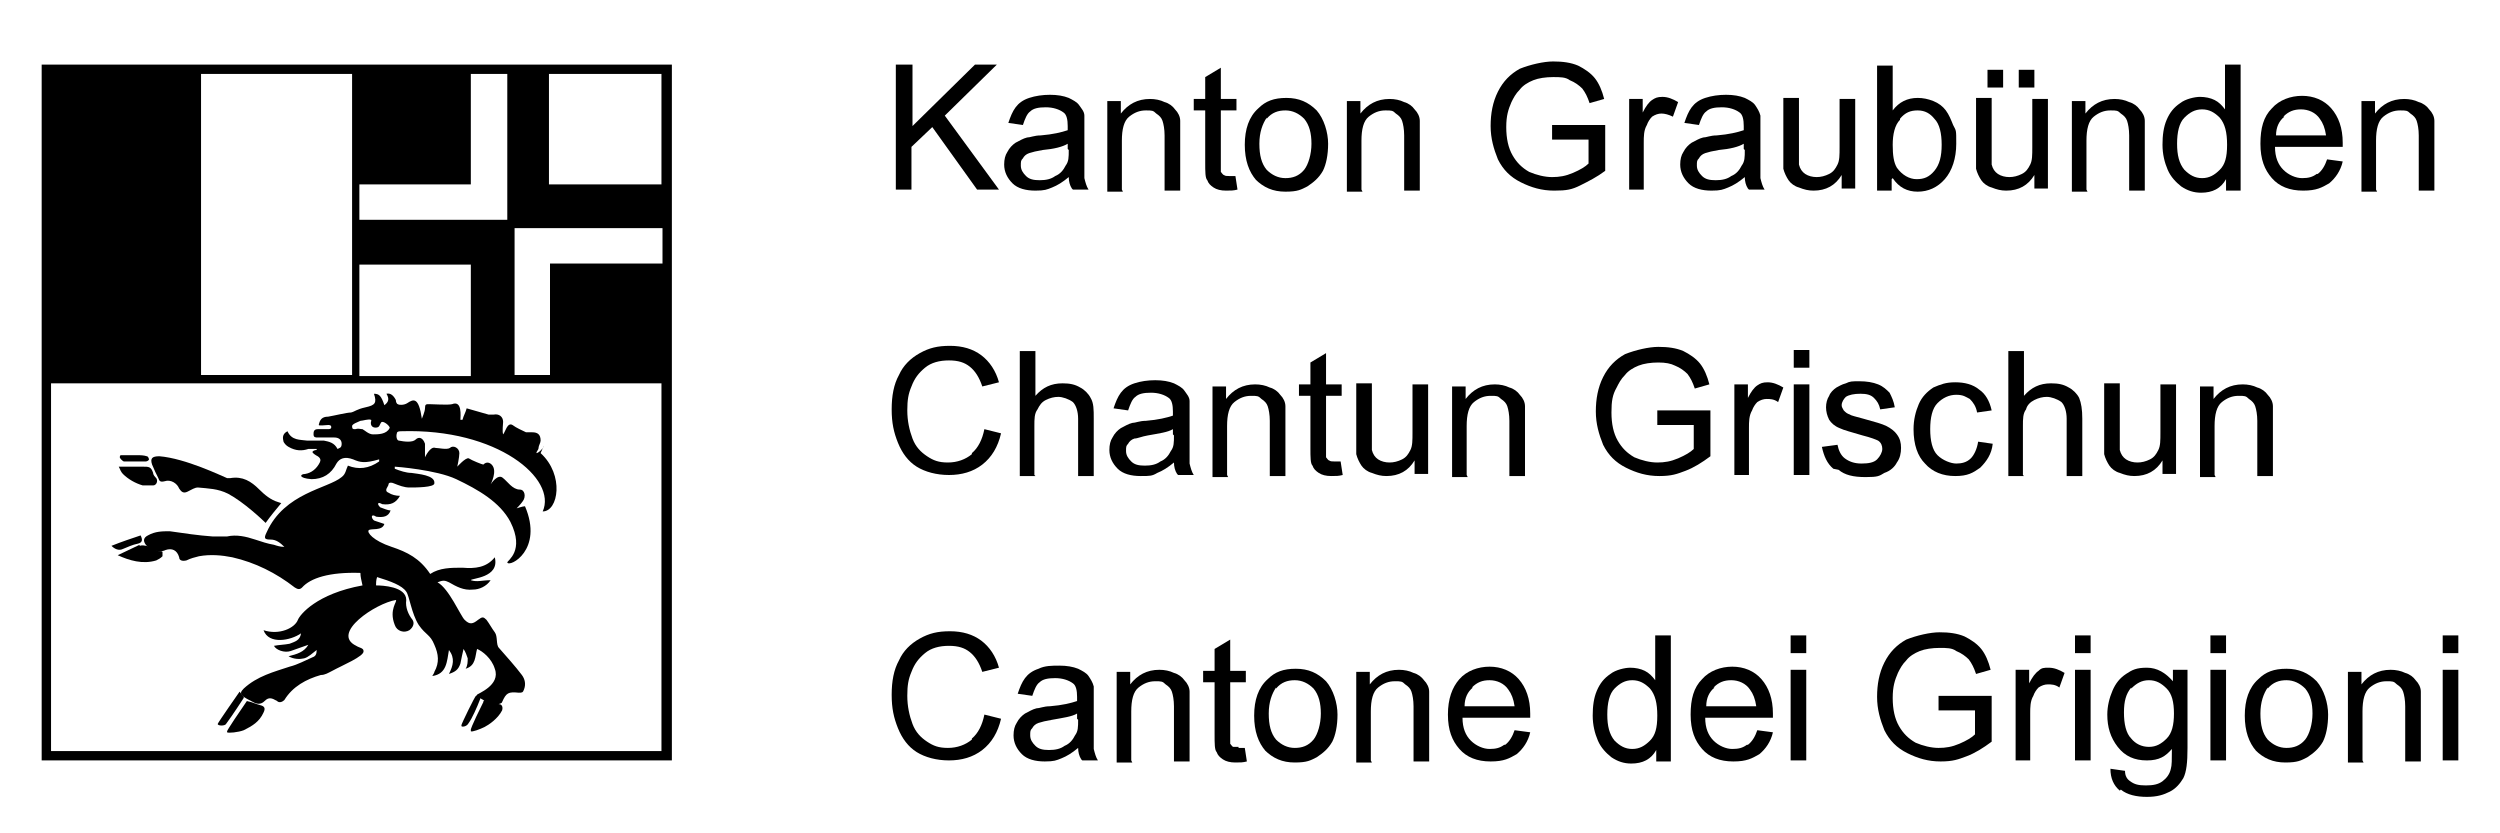<?xml version="1.0" encoding="UTF-8"?>
<svg id="Ebene_1" xmlns="http://www.w3.org/2000/svg" xmlns:serif="http://www.serif.com/" version="1.1" viewBox="0 0 240 80">
  <!-- Generator: Adobe Illustrator 29.8.2, SVG Export Plug-In . SVG Version: 2.1.1 Build 3)  -->
  <path d="M87.5,18.2v-4.1l2-1.9,4.3,6h2.1l-5.2-7.1,5-4.9h-2.1l-6,5.9v-5.9h-1.6v12h1.6Z"/>
  <path d="M103,18.2h1.5c-.2-.3-.3-.7-.4-1.1,0-.4,0-1.2,0-2.6v-2c0-.7,0-1.1,0-1.4,0-.4-.3-.7-.5-1-.2-.3-.6-.5-1-.7-.5-.2-1.1-.3-1.8-.3s-1.4.1-2,.3c-.6.2-1,.5-1.3.9-.3.4-.5.9-.7,1.5l1.4.2c.2-.6.4-1.1.7-1.3.3-.3.8-.4,1.5-.4s1.3.2,1.7.5c.3.2.4.7.4,1.3v.4c-.6.2-1.4.4-2.6.5-.6,0-1,.2-1.3.2-.4.1-.7.3-1.1.5-.3.2-.6.5-.8.9-.2.3-.3.7-.3,1.2,0,.7.3,1.3.8,1.8.5.5,1.3.7,2.2.7s1.1-.1,1.6-.3c.5-.2,1-.5,1.6-1,0,.4.1.8.3,1.1h0ZM102.6,14.4c0,.7,0,1.1-.3,1.5-.2.4-.5.8-1,1-.4.3-.9.4-1.5.4s-1-.1-1.3-.4c-.3-.3-.5-.6-.5-1s0-.5.2-.7c.1-.2.3-.4.6-.5.3-.1.7-.2,1.3-.3,1.1-.1,1.9-.3,2.4-.6v.5Z"/>
  <path d="M107.7,18.2v-4.7c0-1.1.2-1.9.7-2.3.5-.4,1-.6,1.6-.6s.7,0,1,.3c.3.2.5.4.6.7.1.3.2.8.2,1.4v5.3h1.5v-5.3c0-.7,0-1.2,0-1.4,0-.4-.2-.8-.5-1.1-.2-.3-.6-.6-1-.7-.4-.2-.9-.3-1.4-.3-1.2,0-2.1.5-2.8,1.4v-1.2h-1.3v8.7s1.5,0,1.5,0Z"/>
  <path d="M118,16.9c-.2,0-.4,0-.5-.1-.1,0-.2-.2-.3-.3,0-.1,0-.4,0-.8v-5.1h1.5v-1.1h-1.5v-3l-1.5.9v2.1h-1.1v1.1h1.1v5c0,.9,0,1.5.2,1.7.1.3.3.5.6.7.3.2.7.3,1.2.3s.7,0,1.1-.1l-.2-1.3c-.3,0-.5,0-.6,0Z"/>
  <path d="M120.5,17.2c.8.8,1.7,1.2,2.9,1.2s1.5-.2,2.1-.5c.6-.4,1.1-.8,1.5-1.5.3-.6.5-1.5.5-2.6s-.4-2.4-1.1-3.2c-.8-.8-1.7-1.2-2.9-1.2s-2,.3-2.7,1c-.9.8-1.3,2-1.3,3.5s.4,2.6,1.1,3.4ZM121.6,11.4c.5-.6,1.1-.8,1.8-.8s1.3.3,1.8.8c.5.6.7,1.4.7,2.4s-.3,2-.7,2.5c-.5.6-1.1.8-1.8.8s-1.3-.3-1.8-.8c-.5-.6-.7-1.4-.7-2.5s.3-1.9.7-2.5Z"/>
  <path d="M130.7,18.2v-4.7c0-1.1.2-1.9.7-2.3.5-.4,1-.6,1.6-.6s.7,0,1,.3c.3.2.5.4.6.7.1.3.2.8.2,1.4v5.3h1.5v-5.3c0-.7,0-1.2,0-1.4,0-.4-.2-.8-.5-1.1-.2-.3-.6-.6-1-.7-.4-.2-.9-.3-1.4-.3-1.2,0-2.1.5-2.8,1.4v-1.2h-1.3v8.7h1.5,0Z"/>
  <path d="M152.5,13.5v2.2c-.3.3-.8.6-1.5.9-.7.3-1.3.4-2,.4s-1.5-.2-2.2-.5c-.7-.4-1.2-.9-1.6-1.6-.4-.7-.6-1.6-.6-2.7s.2-1.7.5-2.4c.2-.4.4-.8.8-1.2.3-.4.8-.7,1.3-.9.5-.2,1.2-.3,1.9-.3s1.2,0,1.6.3c.5.2.9.5,1.2.8.3.4.5.8.7,1.4l1.4-.4c-.2-.8-.5-1.5-.9-2-.4-.5-1-.9-1.6-1.2-.7-.3-1.5-.4-2.4-.4s-2.2.3-3.2.7c-.9.5-1.6,1.2-2.1,2.2-.5,1-.7,2.1-.7,3.3s.3,2.2.7,3.2c.5,1,1.2,1.7,2.2,2.2,1,.5,2,.8,3.2.8s1.7-.1,2.5-.5,1.6-.8,2.4-1.4v-4.4h-5.1v1.4h3.5,0Z"/>
  <path d="M157.8,18.2v-4.5c0-.6,0-1.2.3-1.7.1-.3.3-.6.5-.8.3-.2.6-.3.9-.3s.7.1,1.1.3l.5-1.4c-.5-.3-1-.5-1.5-.5s-.7.1-1,.3c-.3.2-.6.6-.9,1.2v-1.3h-1.3v8.7s1.5,0,1.5,0Z"/>
  <path d="M167.9,18.2h1.5c-.2-.3-.3-.7-.4-1.1,0-.4,0-1.2,0-2.6v-2c0-.7,0-1.1,0-1.4-.1-.4-.3-.7-.5-1-.2-.3-.6-.5-1-.7-.5-.2-1.1-.3-1.8-.3s-1.4.1-2,.3c-.6.2-1,.5-1.3.9-.3.4-.5.9-.7,1.5l1.4.2c.2-.6.4-1.1.7-1.3.3-.3.8-.4,1.5-.4s1.3.2,1.7.5c.3.2.4.7.4,1.3v.4c-.6.2-1.4.4-2.6.5-.6,0-1,.2-1.3.2-.4.1-.7.3-1.1.5-.3.2-.6.5-.8.9-.2.3-.3.7-.3,1.2,0,.7.3,1.3.8,1.8.5.5,1.3.7,2.2.7s1.1-.1,1.6-.3c.5-.2,1-.5,1.6-1,0,.4.1.8.3,1.1h0ZM167.5,14.4c0,.7,0,1.1-.3,1.5-.2.4-.5.8-1,1-.4.3-.9.4-1.5.4s-1-.1-1.3-.4c-.3-.3-.5-.6-.5-1s0-.5.2-.7c.1-.2.3-.4.6-.5.3-.1.7-.2,1.3-.3,1.1-.1,1.9-.3,2.4-.6v.5Z"/>
  <path d="M178.1,18.2v-8.7h-1.5v4.6c0,.8,0,1.3-.2,1.7-.2.4-.4.7-.8.9-.4.2-.8.3-1.2.3s-.8-.1-1.1-.3c-.3-.2-.5-.5-.6-.9,0-.3,0-.8,0-1.6v-4.8h-1.5v5.4c0,.6,0,1.1,0,1.4.1.4.3.8.5,1.1.2.3.6.6,1,.7.5.2.9.3,1.4.3,1.2,0,2.1-.5,2.7-1.5v1.3h1.3Z"/>
  <path d="M181.7,17.1c.6.9,1.4,1.3,2.4,1.3s1.9-.4,2.6-1.2c.7-.8,1.1-2,1.1-3.4s0-1.2-.3-1.8c-.2-.5-.4-1-.7-1.4-.3-.4-.7-.7-1.2-.9-.5-.2-1-.3-1.5-.3-1,0-1.8.4-2.4,1.2v-4.3h-1.5v12h1.4v-1.1h0ZM182.4,11.4c.5-.6,1-.8,1.7-.8s1.2.3,1.6.8c.5.5.7,1.4.7,2.5s-.2,1.9-.7,2.5c-.5.6-1,.8-1.7.8s-1.4-.4-1.9-1.1c-.3-.5-.4-1.2-.4-2.2s.2-1.9.7-2.4Z"/>
  <path d="M196.6,18.2v-8.7h-1.5v4.6c0,.8,0,1.3-.2,1.7-.2.4-.4.7-.8.9-.4.2-.8.3-1.2.3s-.8-.1-1.1-.3c-.3-.2-.5-.5-.6-.9,0-.3,0-.8,0-1.6v-4.8h-1.5v5.4c0,.6,0,1.1,0,1.4.1.4.3.8.5,1.1.2.3.6.6,1,.7.5.2.9.3,1.4.3,1.2,0,2.1-.5,2.7-1.5v1.3h1.3ZM192.3,8.4v-1.7h-1.5v1.7h1.5ZM195.3,8.4v-1.7h-1.5v1.7h1.5Z"/>
  <path d="M200.3,18.2v-4.7c0-1.1.2-1.9.7-2.3.5-.4,1-.6,1.6-.6s.7,0,1,.3c.3.2.5.4.6.7.1.3.2.8.2,1.4v5.3h1.5v-5.3c0-.7,0-1.2,0-1.4,0-.4-.2-.8-.5-1.1-.2-.3-.6-.6-1-.7-.4-.2-.9-.3-1.4-.3-1.2,0-2.1.5-2.8,1.4v-1.2h-1.3v8.7h1.5,0Z"/>
  <path d="M215.1,18.2V6.2h-1.5v4.3c-.3-.4-.6-.7-1-.9-.4-.2-.9-.3-1.4-.3s-1.4.2-1.9.6c-.6.4-1,.9-1.3,1.6-.3.7-.4,1.5-.4,2.4s.2,1.7.5,2.4c.3.7.8,1.2,1.3,1.6.6.4,1.2.6,1.9.6,1.1,0,1.9-.4,2.4-1.3v1.1h1.4ZM209.7,11.3c.5-.5,1-.8,1.7-.8s1.2.3,1.7.8c.5.6.7,1.4.7,2.6s-.2,1.9-.7,2.4c-.5.5-1,.8-1.7.8s-1.2-.3-1.7-.8c-.5-.6-.7-1.4-.7-2.5s.2-2,.7-2.5h0Z"/>
  <path d="M222.4,16.7c-.4.3-.8.4-1.4.4s-1.3-.3-1.8-.8c-.5-.5-.8-1.2-.8-2.2h6.5v-.4c0-1.4-.4-2.5-1.1-3.3-.7-.8-1.7-1.2-2.8-1.2s-2.2.4-2.9,1.2c-.8.8-1.1,1.9-1.1,3.4s.4,2.5,1.1,3.3c.7.8,1.7,1.2,3,1.2s1.8-.3,2.5-.7c.6-.5,1.1-1.2,1.3-2.1l-1.5-.2c-.2.6-.5,1.1-.9,1.4h0ZM219.2,11.2c.5-.5,1-.7,1.7-.7s1.4.3,1.8.9c.3.4.5.9.6,1.6h-4.8c0-.8.3-1.4.8-1.8Z"/>
  <path d="M228.1,18.2v-4.7c0-1.1.2-1.9.7-2.3.5-.4,1-.6,1.6-.6s.7,0,1,.3c.3.2.5.4.6.7.1.3.2.8.2,1.4v5.3h1.5v-5.3c0-.7,0-1.2,0-1.4,0-.4-.2-.8-.5-1.1-.2-.3-.6-.6-1-.7-.4-.2-.9-.3-1.4-.3-1.2,0-2.1.5-2.8,1.4v-1.2h-1.3v8.7s1.5,0,1.5,0Z"/>
  <path d="M93.3,43.6c-.6.5-1.4.8-2.3.8s-1.4-.2-2-.6c-.6-.4-1.1-.9-1.4-1.7-.3-.8-.5-1.7-.5-2.7s.1-1.6.4-2.3c.3-.8.7-1.3,1.3-1.8.6-.5,1.4-.7,2.3-.7s1.5.2,2,.6c.5.4.9,1,1.2,1.9l1.6-.4c-.3-1.1-.9-2-1.7-2.6-.8-.6-1.8-.9-3-.9s-2,.2-2.9.7c-.9.5-1.6,1.2-2,2.1-.5.9-.7,2-.7,3.3s.2,2.2.6,3.2c.4,1,1,1.8,1.8,2.3.8.5,1.9.8,3.1.8s2.3-.3,3.2-1c.9-.7,1.5-1.7,1.8-3l-1.6-.4c-.2,1-.6,1.8-1.2,2.3Z"/>
  <path d="M99.3,45.6v-4.7c0-.7,0-1.2.3-1.6.2-.4.4-.7.8-.9.4-.2.8-.3,1.2-.3s1,.2,1.4.5c.3.3.5.9.5,1.6v5.5h1.5v-5.5c0-.9,0-1.5-.3-2-.2-.4-.6-.8-1-1-.5-.3-1-.4-1.7-.4-1.1,0-1.9.4-2.6,1.2v-4.3h-1.5v12s1.5,0,1.5,0Z"/>
  <path d="M113.1,45.6h1.5c-.2-.3-.3-.7-.4-1.1,0-.4,0-1.2,0-2.6v-2c0-.7,0-1.1,0-1.4,0-.4-.3-.7-.5-1-.2-.3-.6-.5-1-.7-.5-.2-1.1-.3-1.8-.3s-1.4.1-2,.3c-.6.2-1,.5-1.3.9-.3.4-.5.9-.7,1.5l1.4.2c.2-.6.4-1.1.7-1.3.3-.3.8-.4,1.5-.4s1.3.2,1.7.5c.3.2.4.7.4,1.3v.4c-.6.2-1.4.4-2.6.5-.6,0-1,.2-1.3.2-.4.1-.7.3-1.1.5-.3.2-.6.5-.8.9-.2.3-.3.7-.3,1.2,0,.7.3,1.3.8,1.8.5.5,1.3.7,2.2.7s1.1,0,1.6-.3c.5-.2,1-.5,1.6-1,0,.4.1.8.3,1.1h0ZM112.7,41.8c0,.7,0,1.1-.3,1.5-.2.4-.5.8-1,1-.4.3-.9.4-1.5.4s-1-.1-1.3-.4c-.3-.3-.5-.6-.5-1s0-.5.2-.7c.1-.2.3-.4.6-.5.3,0,.7-.2,1.3-.3,1.1-.2,1.9-.3,2.4-.6v.5Z"/>
  <path d="M117.8,45.6v-4.7c0-1.1.2-1.9.7-2.3.5-.4,1-.6,1.6-.6s.7,0,1,.3c.3.2.5.4.6.7.1.3.2.8.2,1.4v5.3h1.5v-5.3c0-.7,0-1.2,0-1.4,0-.4-.2-.8-.5-1.1-.2-.3-.6-.6-1-.7-.4-.2-.9-.3-1.4-.3-1.2,0-2.1.5-2.8,1.4v-1.2h-1.3v8.7h1.5Z"/>
  <path d="M128.1,44.3c-.2,0-.4,0-.5-.1-.1,0-.2-.2-.3-.3,0-.1,0-.4,0-.8v-5.1h1.5v-1.1h-1.5v-3l-1.5.9v2.1h-1.1v1.1h1.1v5c0,.9,0,1.5.2,1.7.1.3.3.5.6.7.3.2.7.3,1.2.3s.7,0,1.1-.1l-.2-1.3c-.3,0-.5,0-.6,0Z"/>
  <path d="M137.1,45.6v-8.7h-1.5v4.6c0,.8,0,1.3-.2,1.7-.2.4-.4.7-.8.9-.4.2-.8.3-1.2.3s-.8-.1-1.1-.3c-.3-.2-.5-.5-.6-.9,0-.3,0-.8,0-1.6v-4.8h-1.5v5.4c0,.6,0,1.1,0,1.4.1.4.3.8.5,1.1.2.3.6.6,1,.7.5.2.9.3,1.4.3,1.2,0,2.1-.5,2.7-1.5v1.3s1.3,0,1.3,0Z"/>
  <path d="M140.8,45.6v-4.7c0-1.1.2-1.9.7-2.3.5-.4,1-.6,1.6-.6s.7,0,1,.3c.3.2.5.4.6.7.1.3.2.8.2,1.4v5.3h1.5v-5.3c0-.7,0-1.2,0-1.4,0-.4-.2-.8-.5-1.1-.2-.3-.6-.6-1-.7-.4-.2-.9-.3-1.4-.3-1.2,0-2.1.5-2.8,1.4v-1.2h-1.3v8.7h1.5,0Z"/>
  <path d="M162.6,40.9v2.2c-.3.3-.8.6-1.5.9s-1.3.4-2,.4-1.5-.2-2.2-.5c-.7-.4-1.2-.9-1.6-1.6-.4-.7-.6-1.6-.6-2.7s.1-1.7.5-2.4c.2-.4.4-.8.8-1.2.3-.4.8-.7,1.3-.9.5-.2,1.2-.3,1.9-.3s1.2.1,1.6.3c.5.2.9.5,1.2.8.3.4.5.8.7,1.4l1.4-.4c-.2-.8-.5-1.5-.9-2-.4-.5-1-.9-1.6-1.2-.7-.3-1.5-.4-2.4-.4s-2.2.3-3.2.7c-.9.5-1.6,1.2-2.1,2.2-.5,1-.7,2.1-.7,3.3s.3,2.2.7,3.2c.5,1,1.2,1.7,2.2,2.2s2,.8,3.2.8,1.7-.2,2.5-.5,1.6-.8,2.4-1.4v-4.4h-5.1v1.4h3.5,0Z"/>
  <path d="M167.9,45.6v-4.5c0-.6,0-1.2.3-1.7.1-.3.3-.6.5-.8.3-.2.6-.3.9-.3s.7,0,1.1.3l.5-1.4c-.5-.3-1-.5-1.5-.5s-.7.1-1,.3c-.3.2-.6.6-.9,1.2v-1.3h-1.3v8.7h1.5,0Z"/>
  <path d="M173.7,35.3v-1.7h-1.5v1.7h1.5ZM173.7,45.6v-8.7h-1.5v8.7h1.5Z"/>
  <path d="M176.5,45.1c.6.5,1.4.7,2.6.7s1.3-.1,1.8-.4c.6-.2,1-.6,1.2-1,.3-.4.4-.9.4-1.4s-.1-.9-.4-1.3c-.2-.3-.6-.6-1-.8-.4-.2-1.1-.4-2.2-.7-.7-.2-1.2-.3-1.3-.4-.3-.1-.4-.2-.6-.4-.1-.2-.2-.3-.2-.5,0-.3.2-.6.4-.8.3-.2.8-.3,1.4-.3s1,.1,1.3.4c.3.3.5.6.6,1.1l1.4-.2c-.1-.6-.3-1-.5-1.4-.3-.3-.6-.6-1.1-.8-.5-.2-1.1-.3-1.8-.3s-.9,0-1.3.2c-.4.1-.7.3-.9.4-.3.2-.6.5-.7.8-.2.3-.3.7-.3,1.1s.1.8.3,1.2c.2.3.5.6,1,.8.4.2,1.2.4,2.2.7.8.2,1.3.4,1.5.5.3.2.4.5.4.8s-.2.7-.5,1c-.3.3-.8.4-1.5.4s-1.2-.2-1.6-.5c-.4-.3-.6-.8-.7-1.3l-1.5.2c.2.9.5,1.6,1.1,2.1Z"/>
  <path d="M189.2,44c-.4.4-.9.5-1.4.5s-1.3-.3-1.8-.8c-.5-.5-.7-1.4-.7-2.5s.2-2,.7-2.5c.5-.5,1.1-.8,1.8-.8s.9.2,1.3.4c.3.3.6.7.7,1.3l1.4-.2c-.2-.9-.6-1.6-1.2-2-.6-.5-1.4-.7-2.3-.7s-1.4.2-2.1.5c-.6.4-1.1.9-1.4,1.6-.3.7-.5,1.5-.5,2.4,0,1.5.4,2.6,1.1,3.3.7.8,1.7,1.2,2.9,1.2s1.7-.3,2.4-.8c.6-.6,1.1-1.3,1.2-2.3l-1.4-.2c-.1.7-.4,1.3-.7,1.6Z"/>
  <path d="M194.2,45.6v-4.7c0-.7,0-1.2.3-1.6.1-.4.4-.7.8-.9.4-.2.8-.3,1.2-.3s1,.2,1.4.5c.3.3.5.9.5,1.6v5.5h1.5v-5.5c0-.9-.1-1.5-.3-2-.2-.4-.6-.8-1-1-.5-.3-1-.4-1.7-.4-1.1,0-1.9.4-2.6,1.2v-4.3h-1.5v12h1.5,0Z"/>
  <path d="M208.9,45.6v-8.7h-1.5v4.6c0,.8,0,1.3-.2,1.7-.2.4-.4.7-.8.9-.4.2-.8.3-1.2.3s-.8-.1-1.1-.3c-.3-.2-.5-.5-.6-.9,0-.3,0-.8,0-1.6v-4.8h-1.5v5.4c0,.6,0,1.1,0,1.4.1.4.3.8.5,1.1.2.3.6.6,1,.7.5.2.9.3,1.4.3,1.2,0,2.1-.5,2.7-1.5v1.3h1.3Z"/>
  <path d="M212.6,45.6v-4.7c0-1.1.2-1.9.7-2.3.5-.4,1-.6,1.6-.6s.7,0,1,.3c.3.2.5.4.6.7.1.3.2.8.2,1.4v5.3h1.5v-5.3c0-.7,0-1.2,0-1.4,0-.4-.2-.8-.5-1.1-.2-.3-.6-.6-1-.7-.4-.2-.9-.3-1.4-.3-1.2,0-2.1.5-2.8,1.4v-1.2h-1.3v8.7h1.5,0Z"/>
  <path d="M93.3,71c-.6.5-1.4.8-2.3.8s-1.4-.2-2-.6c-.6-.4-1.1-.9-1.4-1.7-.3-.8-.5-1.7-.5-2.7s.1-1.6.4-2.3c.3-.8.7-1.3,1.3-1.8.6-.5,1.4-.7,2.3-.7s1.5.2,2,.6c.5.4.9,1,1.2,1.9l1.6-.4c-.3-1.1-.9-2-1.7-2.6-.8-.6-1.8-.9-3-.9s-2,.2-2.9.7c-.9.5-1.6,1.2-2,2.1-.5.9-.7,2-.7,3.3s.2,2.2.6,3.2c.4,1,1,1.8,1.8,2.3.8.5,1.9.8,3.1.8s2.3-.3,3.2-1c.9-.7,1.5-1.7,1.8-3l-1.6-.4c-.2,1-.6,1.8-1.2,2.3h0Z"/>
  <path d="M103.9,73h1.5c-.2-.3-.3-.7-.4-1.1,0-.4,0-1.2,0-2.6v-2c0-.7,0-1.1,0-1.4-.1-.4-.3-.7-.5-1-.2-.3-.6-.5-1-.7-.5-.2-1.1-.3-1.8-.3s-1.4,0-2,.3c-.6.2-1,.5-1.3.9-.3.4-.5.9-.7,1.5l1.4.2c.2-.6.4-1.1.7-1.3.3-.3.8-.4,1.5-.4s1.3.2,1.7.5c.3.2.4.7.4,1.3v.4c-.6.2-1.4.4-2.6.5-.6,0-1,.2-1.3.2-.4.1-.7.3-1.1.5-.3.2-.6.5-.8.9-.2.3-.3.7-.3,1.2,0,.7.3,1.3.8,1.8.5.5,1.3.7,2.2.7s1.1-.1,1.6-.3c.5-.2,1-.5,1.6-1,0,.4.1.8.3,1.1h0ZM103.5,69.1c0,.7,0,1.1-.3,1.5-.2.4-.5.8-1,1-.4.3-.9.4-1.5.4s-1-.1-1.3-.4c-.3-.3-.5-.6-.5-1s0-.5.2-.7c.1-.2.3-.4.6-.5.3-.1.7-.2,1.3-.3,1.1-.2,1.9-.3,2.4-.6v.5Z"/>
  <path d="M108.6,73v-4.7c0-1.1.2-1.9.7-2.3.5-.4,1-.6,1.6-.6s.7,0,1,.3c.3.2.5.4.6.7.1.3.2.8.2,1.4v5.3h1.5v-5.3c0-.7,0-1.2,0-1.4,0-.4-.2-.8-.5-1.1-.2-.3-.6-.6-1-.7-.4-.2-.9-.3-1.4-.3-1.2,0-2.1.5-2.8,1.4v-1.2h-1.3v8.7s1.5,0,1.5,0Z"/>
  <path d="M118.9,71.7c-.2,0-.4,0-.5,0-.1,0-.2-.2-.3-.3,0-.1,0-.4,0-.8v-5.1h1.5v-1.1h-1.5v-3l-1.5.9v2.1h-1.1v1.1h1.1v5c0,.9,0,1.5.2,1.7.1.3.3.5.6.7.3.2.7.3,1.2.3s.7,0,1.1-.1l-.2-1.3c-.3,0-.5,0-.6,0Z"/>
  <path d="M121.4,72c.8.8,1.7,1.2,2.9,1.2s1.5-.2,2.1-.5c.6-.4,1.1-.8,1.5-1.5.3-.6.5-1.5.5-2.6s-.4-2.4-1.1-3.2c-.8-.8-1.7-1.2-2.9-1.2s-2,.3-2.7,1c-.9.8-1.3,2-1.3,3.5s.4,2.6,1.1,3.4h0ZM122.5,66.1c.5-.6,1.1-.8,1.8-.8s1.3.3,1.8.8c.5.6.7,1.4.7,2.4s-.3,2-.7,2.5c-.5.6-1.1.8-1.8.8s-1.3-.3-1.8-.8c-.5-.6-.7-1.4-.7-2.5s.3-1.9.7-2.5Z"/>
  <path d="M131.6,73v-4.7c0-1.1.2-1.9.7-2.3.5-.4,1-.6,1.6-.6s.7,0,1,.3c.3.2.5.4.6.7.1.3.2.8.2,1.4v5.3h1.5v-5.3c0-.7,0-1.2,0-1.4,0-.4-.2-.8-.5-1.1-.2-.3-.6-.6-1-.7-.4-.2-.9-.3-1.4-.3-1.2,0-2.1.5-2.8,1.4v-1.2h-1.3v8.7s1.5,0,1.5,0Z"/>
  <path d="M144.4,71.5c-.4.3-.8.4-1.4.4s-1.3-.3-1.8-.8c-.5-.5-.8-1.2-.8-2.2h6.5v-.4c0-1.4-.4-2.5-1.1-3.3-.7-.8-1.7-1.2-2.8-1.2s-2.2.4-2.9,1.2-1.1,1.9-1.1,3.4.4,2.5,1.1,3.3c.7.8,1.7,1.2,3,1.2s1.8-.3,2.5-.7c.6-.5,1.1-1.2,1.3-2.1l-1.5-.2c-.2.6-.5,1.1-.9,1.4h0ZM141.3,66c.5-.5,1-.7,1.7-.7s1.4.3,1.8.9c.3.4.5.9.6,1.6h-4.8c0-.8.3-1.4.8-1.8Z"/>
  <path d="M160.4,73v-12h-1.5v4.3c-.3-.4-.6-.7-1-.9-.4-.2-.9-.3-1.4-.3s-1.4.2-1.9.6c-.6.4-1,.9-1.3,1.6-.3.7-.4,1.5-.4,2.4s.2,1.7.5,2.4c.3.7.8,1.2,1.3,1.6.6.4,1.2.6,1.9.6,1.1,0,1.9-.4,2.4-1.3v1.1h1.4ZM155,66.1c.5-.5,1-.8,1.7-.8s1.2.3,1.7.8c.5.6.7,1.4.7,2.6s-.2,1.9-.7,2.4c-.5.5-1,.8-1.7.8s-1.2-.3-1.7-.8c-.5-.6-.7-1.4-.7-2.5s.2-2,.7-2.5Z"/>
  <path d="M167.7,71.5c-.4.3-.8.4-1.4.4s-1.3-.3-1.8-.8c-.5-.5-.8-1.2-.8-2.2h6.5v-.4c0-1.4-.4-2.5-1.1-3.3-.7-.8-1.7-1.2-2.8-1.2s-2.2.4-2.9,1.2c-.8.8-1.1,1.9-1.1,3.4s.4,2.5,1.1,3.3c.7.8,1.7,1.2,3,1.2s1.8-.3,2.5-.7c.6-.5,1.1-1.2,1.3-2.1l-1.5-.2c-.2.6-.5,1.1-.9,1.4h0ZM164.5,66c.5-.5,1-.7,1.7-.7s1.4.3,1.8.9c.3.4.5.9.6,1.6h-4.8c0-.8.3-1.4.8-1.8Z"/>
  <path d="M173.4,62.7v-1.7h-1.5v1.7h1.5ZM173.4,73v-8.7h-1.5v8.7s1.5,0,1.5,0Z"/>
  <path d="M189.6,68.3v2.2c-.3.3-.8.6-1.5.9s-1.3.4-2,.4-1.5-.2-2.2-.5c-.7-.4-1.2-.9-1.6-1.6-.4-.7-.6-1.6-.6-2.7s.2-1.7.5-2.4c.2-.4.4-.8.8-1.2.3-.4.8-.7,1.3-.9.5-.2,1.2-.3,1.9-.3s1.2,0,1.6.3c.5.2.9.5,1.2.8.3.4.5.8.7,1.4l1.4-.4c-.2-.8-.5-1.5-.9-2-.4-.5-1-.9-1.6-1.2-.7-.3-1.5-.4-2.4-.4s-2.2.3-3.2.7c-.9.5-1.6,1.2-2.1,2.2-.5,1-.7,2.1-.7,3.3s.3,2.2.7,3.2c.5,1,1.2,1.7,2.2,2.2,1,.5,2,.8,3.2.8s1.7-.2,2.5-.5,1.6-.8,2.4-1.4v-4.4h-5.1v1.4h3.5,0Z"/>
  <path d="M194.9,73v-4.5c0-.6,0-1.2.3-1.7.1-.3.3-.6.5-.8.3-.2.6-.3.9-.3s.7,0,1.1.3l.5-1.4c-.5-.3-1-.5-1.5-.5s-.7,0-1,.3c-.3.2-.6.6-.9,1.2v-1.3h-1.3v8.7s1.5,0,1.5,0Z"/>
  <path d="M200.7,62.7v-1.7h-1.5v1.7h1.5ZM200.7,73v-8.7h-1.5v8.7s1.5,0,1.5,0Z"/>
  <path d="M203.6,75.8c.6.5,1.5.7,2.5.7s1.6-.2,2.2-.5c.6-.3,1-.8,1.3-1.3.3-.6.4-1.5.4-2.9v-7.5h-1.4v1.1c-.7-.8-1.5-1.3-2.5-1.3s-1.4.2-2,.6-1,.9-1.3,1.6c-.3.7-.5,1.5-.5,2.3,0,1.2.3,2.2,1,3.1.7.9,1.6,1.3,2.8,1.3s1.8-.4,2.4-1.1c0,1,0,1.6-.1,1.9-.1.5-.4.9-.8,1.2-.4.3-.9.4-1.6.4s-1.1-.1-1.5-.4c-.3-.2-.5-.5-.5-1l-1.4-.2c0,.9.3,1.6.9,2.1h0ZM204.6,66.1c.5-.5,1-.8,1.7-.8s1.2.3,1.7.8c.5.5.7,1.3.7,2.4s-.2,1.9-.7,2.4c-.5.5-1,.8-1.7.8s-1.3-.3-1.7-.8c-.5-.5-.7-1.4-.7-2.5s.2-1.8.7-2.4Z"/>
  <path d="M213.7,62.7v-1.7h-1.5v1.7h1.5ZM213.7,73v-8.7h-1.5v8.7s1.5,0,1.5,0Z"/>
  <path d="M216.5,72c.8.8,1.7,1.2,2.9,1.2s1.5-.2,2.1-.5c.6-.4,1.1-.8,1.5-1.5.3-.6.5-1.5.5-2.6s-.4-2.4-1.1-3.2c-.8-.8-1.7-1.2-2.9-1.2s-2,.3-2.7,1c-.9.8-1.3,2-1.3,3.5s.4,2.6,1.1,3.4h0ZM217.7,66.1c.5-.6,1.1-.8,1.8-.8s1.3.3,1.8.8c.5.6.7,1.4.7,2.4s-.3,2-.7,2.5c-.5.6-1.1.8-1.8.8s-1.3-.3-1.8-.8c-.5-.6-.7-1.4-.7-2.5s.3-1.9.7-2.5Z"/>
  <path d="M226.8,73v-4.7c0-1.1.2-1.9.7-2.3.5-.4,1-.6,1.6-.6s.7,0,1,.3c.3.2.5.4.6.7.1.3.2.8.2,1.4v5.3h1.5v-5.3c0-.7,0-1.2,0-1.4,0-.4-.2-.8-.5-1.1-.2-.3-.6-.6-1-.7-.4-.2-.9-.3-1.4-.3-1.2,0-2.1.5-2.8,1.4v-1.2h-1.3v8.7h1.5,0Z"/>
  <path d="M236,62.7v-1.7h-1.5v1.7h1.5ZM236,73v-8.7h-1.5v8.7s1.5,0,1.5,0Z"/>
  <path d="M35.8,41.7c-.4,0-.8-.4-1-.5-.2,0-.4-.1-.7,0-.2,0-.3,0-.3-.3,0-.2.6-.4.8-.5.2,0,.8-.2,1-.1.1,0,0,.2,0,.3,0,.5.5.5.7.4.2-.1.2-.5.4-.5.3,0,.8.5.7.6-.3.6-1.1.6-1.6.6ZM52.2,42.8c0,.2-.5.7-.7.7,0,0,0,0,0,0,0-.2.2-.3.2-.5,0-.2.2-.5.2-.7,0-.6-.3-.8-.8-.8-.2,0-.4,0-.6,0-.4-.2-.9-.4-1.3-.7-.5-.3-.7.7-.9.9-.1-.3,0-1,0-1.2,0-.5-.4-.8-.9-.7-.2,0-.4,0-.5,0-.7-.2-1.4-.4-2.1-.6-.1.4-.3.7-.4,1.1,0,0-.1,0-.2,0,0-.3.2-1.9-.8-1.5-.4.1-1.8,0-2.2,0-.3,0-.4,0-.4.4,0,.3-.3,1-.3,1-.3-2.1-.8-1.9-1.4-1.5-.3.2-.8.2-.9.1-.1,0-.2-.2-.2-.4-.2-.4-.5-.7-.9-.6.3.5.2.8-.2,1.1-.3-.9-.5-1.1-1-1.1.3.9.1,1.1-.8,1.3-.9.2-1,.4-1.4.5-.4,0-1.6.3-2.2.4-.6,0-.8.3-.9.8,0,.1.7,0,.9,0,.1,0,.3,0,.3.2,0,.2-.2.2-.3.2-.3,0-.7,0-1,0-.4,0-.4.3-.4.5,0,.3.2.3.4.3.5,0,1.1,0,1.6,0,.4,0,.7.2.7.6s-.2.4-.4.5c-.3-.6-.8-.7-1.3-.8-.5,0-1.1,0-1.6,0-.7-.1-1.5,0-1.9-.9-.4.2-.5.5-.4.9,0,.2.3.5.5.6.7.4,1.3.4,1.9.2.4,0,.7,0,.8,0,0,0,0,.1,0,.1-.2,0-.4.1-.4.2,0,.1.3.3.5.4.3.2.3.4.2.6-.3.6-.8,1-1.4,1.1-.5,0-.7.4.6.5,1.1,0,1.9-.5,2.4-1.5.3-.5.8-.7,1.6-.4.7.3,1.1.4,2.5,0,0,0,0,.1,0,.2-1,.7-2,.8-3,.4-.2.4-.2.8-.6,1.1-1.3,1.1-5.5,1.5-7.2,5.3-.3.6-.2.7.4.7.5,0,.9.3,1.3.7-.4,0-.7-.1-1-.2-.6-.1-1.2-.3-1.8-.5-.9-.3-1.8-.5-2.7-.3-.4,0-.9,0-1.4,0-1.4-.1-2.7-.3-4.1-.5-.7,0-1.4,0-2.1.4-.4.2-.5.5-.2.9.4.5,1.3.8,1.9.5.6-.2,1.1,0,1.3.7,0,.3.3.4.7.3.4-.2.8-.3,1.2-.4,1.1-.2,2.2-.1,3.2.1,2.2.5,4.2,1.5,6,2.9.3.2.5.2.7,0,.8-.9,2.6-1.5,5.6-1.4,0,.4.1.7.2,1.2-4.4.8-6,2.8-6.2,3.3-.3.8-1.8,1.5-3.3,1,.5,1.4,2.6,1,3.6.3-.1.7-.6.8-1.1,1-.5.1-1,.1-1.5.2.2.4,1,.7,1.6.5.6-.2,1.1-.4,1.7-.6-.4.7-1.1.9-1.9,1.1.5.3,1.1.3,1.5.2.4-.1.8-.5,1.2-.8,0,.4-.1.6-.4.7-.7.3-1.4.7-2.2.9-1.5.5-3.1.9-4.4,2.1-.3.3-.4.5,0,.8.3.2.7.4,1.1.6.3.1.6.1.9-.2.4-.4.7-.3,1.2,0,.2.2.5.1.7-.1.8-1.3,2.1-2,3.5-2.4.4,0,.7-.2,1.1-.4.9-.5,3.1-1.4,3-1.9,0-.3-.4-.3-.7-.5-2.5-1.2,1.9-4.1,3.8-4.4.2.1-.7.9-.1,2.4.2.6.9.8,1.4.5.4-.3.5-.7.3-1-.4-.5-.7-1.2-.6-1.9,0-1.3-2.3-1.4-2.9-1.4,0-.2,0-.5.1-.8,1.3.4,2.4.8,2.8,1.4.3.4.5,2.1,1.2,3.2.7,1,1.1.9,1.5,1.9.4.9.5,1.7,0,2.6,0,.1-.1.2-.2.4,1.4-.2,1.4-1.4,1.6-2.5.6.8.4,1.5,0,2.3.6-.2.9-.4,1.1-1,.1-.5.2-1,.3-1.4.2.3.3.6.4.9,0,.3,0,.7-.2,1,1-.3.9-1.2,1.1-1.9.5.2,1.4.9,1.7,1.9.6,1.6-1.7,2.4-1.7,2.5,0,.1.2.3.6.5.4.2,1,.3,1.4.4.1,0,.4-.1.4-.2.4-.9.6-1,1.6-.9.3,0,.4,0,.5-.3.2-.5.1-1-.2-1.4-.6-.8-1.5-1.8-2.2-2.6-.3-.3-.1-1.1-.4-1.5-.3-.4-.5-.8-.8-1.2-.3-.3-.4-.3-.8,0-.5.4-.8.5-1.3,0-.4-.4-1.5-3-2.6-3.6.5-.2.7-.2,1.1,0,.7.4,1.4.8,2.3.7.6,0,1.3-.3,1.7-.9-.8,0-1.3.2-1.9,0,0-.2,2.8-.2,2.3-2.2-.8,1-1.9,1.1-3.1,1-1.1,0-2.2,0-3.1.6-1-1.5-2.2-2.1-3.7-2.6-1.8-.6-2.4-1.4-2.2-1.6.2-.2,1.3.1,1.5-.6,0,0-.6-.2-.9-.3-.1,0-.3-.2-.3-.4s.3-.1.4,0c.7.1,1.2,0,1.4-.6-.3,0-.7-.2-1-.3,0,0-.2-.2-.2-.3,0-.2.2-.1.4,0,.8.1,1.3-.1,1.7-.8-.4,0-.8-.1-1.1-.3-.5-.2,0-.6,0-.8,0-.2.3-.2.5-.1.5.2,1,.4,1.5.4.6,0,2.4,0,2.4-.4.1-.8-1.6-.9-2.2-1-.5,0-1.1-.2-1.6-.4,0,0,0-.1,0-.2.1,0,4,.3,5.9,1.2,2.1,1,4.2,2.2,5.2,4.1,1.4,2.8-.3,3.7-.3,3.9.2.5,3.5-1.2,1.7-5.4-.2,0-.8.2-.8.2,0,0,.4-.4.6-.7.3-.4.2-1.1-.3-1.1-.7,0-1.2-.8-1.6-1.1-.5-.5-1.2.6-1.2.6,0,0,.7-1.3.1-1.9-.2-.2-.5-.3-.8,0-.1,0-1.1-.4-1.4-.6-.3-.1-1.1.8-1.1.8,0,0,.2-.9.2-1.3,0-.5-.6-.8-.9-.5-.3.2-1.1,0-1.4,0-.5-.2-1,.9-1,.9,0,0,0-.9,0-1.3-.2-.6-.6-.7-.9-.4-.3.3-1.1.2-1.6.1-.2,0-.3-.4-.2-.7,0-.2.3-.2.4-.2,9.3-.3,15,4.6,13.6,7.7,1.5,0,2.1-3.5-.2-5.6h0Z"/>
  <path d="M27,48.3c-.5.6-1,1.2-1.5,1.9-.3-.3-2.1-2-3.6-2.8-1-.5-1.9-.5-2.9-.6-.3,0-.6.2-1,.4-.4.2-.6,0-.8-.3-.2-.5-.8-.9-1.4-.7-.4.1-.5,0-.6-.3-.2-.4-.4-.8-.6-1.3-.2-.6,0-.8.7-.8,2.5.2,6,1.9,6.5,2.1.1,0,.2,0,.3,0,1.2-.2,2,.3,2.8,1.1.5.5,1.1,1,1.8,1.2Z"/>
  <path d="M21.8,70.2c0-.1,1.2-1.9,1.9-2.9.5.1.9.3,1.3.4.4.1.5.3.3.7-.4.9-1.1,1.3-1.9,1.7-.5.2-1.5.3-1.6.2Z"/>
  <path d="M13.4,52.4c.3-.1.5,0,.7,0,.4.2,1,.4,1.1.5.2,0,.4,0,.4.1,0,.1,0,.3,0,.4-.2.2-.4.3-.6.4-1.3.4-2.6,0-3.7-.5,0,0,1.7-.8,2.1-1Z"/>
  <path d="M11.4,44.8s1.7,0,2.3,0c.6,0,.8,0,1,.6,0,.2.2.4.3.5.2.3,0,.7-.3.7-.3,0-.7,0-1,0-.7-.2-1.4-.6-1.9-1.1-.2-.2-.3-.5-.3-.5Z"/>
  <path d="M23.4,67s-1.1,1.7-1.7,2.5c-.1.2-.8.2-.8,0,0-.1,2.1-3.1,2.1-3.1l.4.5Z"/>
  <path d="M10.7,52.4c1-.4,1.9-.7,2.8-1,.2.4.2.7-.3.8-.5.1-.9.3-1.4.5-.4.2-.8,0-1.1-.3Z"/>
  <path d="M11.7,43.7h1.7s.4,0,.7.1c.1,0,.2.2.2.3s-.2.2-.3.2h-2.1c-.1,0-.4-.3-.4-.4,0-.2.1-.2.1-.2Z"/>
  <path d="M45.2,70.1c-.1-.1,1.1-2.5,1.2-2.7,0-.2.2-.3.4-.2.4.1.8.2,1.1.4.3,0,.4.3.3.6-.4.8-1.3,1.4-1.7,1.6-.4.2-1.2.5-1.3.4Z"/>
  <path d="M44.3,69.6c0-.1,1.3-2.8,1.4-2.8.3-.3.5.1.4.3-.3.8-.8,1.9-1.1,2.3-.2.4-.7.4-.7.3Z"/>
  <path d="M63.6,72.1H4.9v-35.3h58.6v35.3ZM19.3,7.1h14.5v28.9h-14.5s0-28.9,0-28.9ZM34.5,25.4h10.7v10.7h-10.7v-10.7ZM45.2,7.1h3.5v14h-14.2v-3.4h10.7V7.1ZM49.4,21.9h14.2v3.4h-10.8v10.7h-3.4s0-14.1,0-14.1ZM52.7,7.1h10.8v10.6h-10.8s0-10.6,0-10.6ZM4,6.2v66.8h60.5V6.2s-60.5,0-60.5,0Z"/>
</svg>